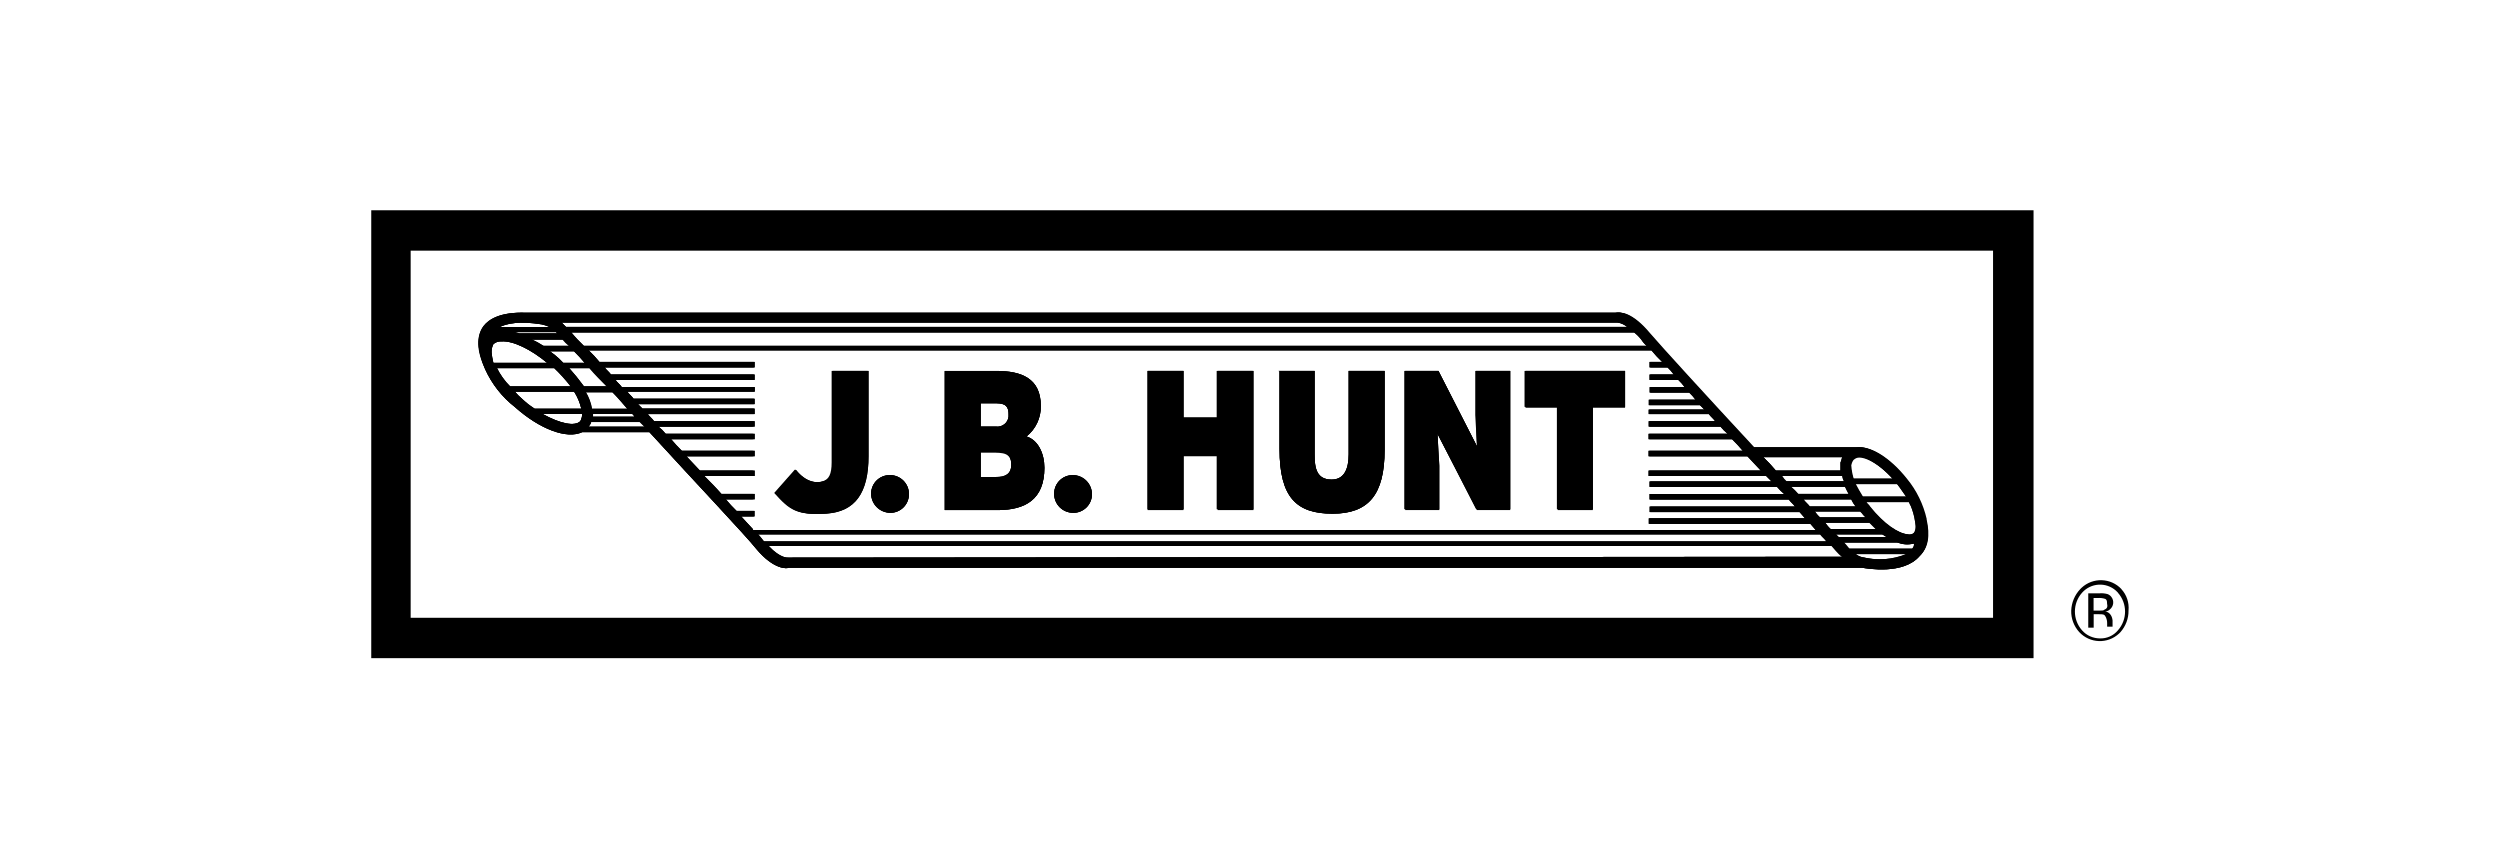 <?xml version="1.0" encoding="UTF-8"?> <svg xmlns="http://www.w3.org/2000/svg" id="Layer_1" viewBox="0 0 230.3 80"><g id="JB_Hunt"><path d="M192.37,57.82h.5v-1.24h.41c.25,0,.5,0,.58.08s.25.33.25.74v.33h.5v-.58c-.02-.18-.07-.35-.17-.5-.11-.17-.29-.29-.5-.33.15,0,.3-.06.41-.17.36-.28.43-.8.15-1.16-.08-.11-.19-.19-.31-.25-.27-.08-.55-.11-.83-.08h-.99v3.14ZM193.86,56.17c-.08.08-.25.08-.5.08h-.5v-1.16h.41c.22-.02.45.01.66.08.17.08.17.25.17.41.08.33,0,.5-.25.58M195.43,54.27c-.98-1.05-2.63-1.1-3.68-.12-.04.04-.08.08-.12.12-.51.54-.8,1.24-.83,1.98-.02.73.25,1.44.74,1.98.98,1.05,2.62,1.11,3.67.13.05-.04.09-.09.13-.13.48-.55.75-1.25.74-1.98.07-.73-.17-1.45-.66-1.98M195.1,54.6c.88.99.88,2.48,0,3.47-.41.49-1.02.76-1.65.74-.63,0-1.24-.27-1.65-.74-.88-.99-.88-2.48,0-3.47.81-.91,2.2-1,3.12-.19.07.06.13.12.19.19"></path><path d="M34.2,19.37v41.26h153.13V19.37H34.2ZM183.6,56.91H37.83V23.09h145.77v33.82Z"></path><path d="M176.25,49.14c-.17.11-.38.14-.58.08-.83-.08-2.15-.91-3.47-2.56-.08-.17-.25-.25-.33-.41h3.97c.08.08.08.25.17.33h0c.2.48.34.98.41,1.49.08.58,0,.91-.17,1.07M176.16,50.55h-5.87c-.08-.08-.25-.33-.5-.58h4.96c.24.09.49.15.74.17.28.02.56-.01.83-.08,0,.18-.06.35-.17.5M171.7,51.37c-.3-.03-.59-.14-.83-.33h4.71c-1.23.5-2.59.62-3.89.33M72.56,51.37c-.08,0-.74.08-1.82-1.07h97.98c.55.66.88.99.99.99h0l-97.15.08ZM69.75,49.22h97.9c.17.25.41.41.58.66h-97.9c-.17-.24-.36-.47-.58-.66M69.34,48.73c-.33-.33-.66-.74-1.07-1.16h1.16v-.5h-1.65c-.35-.34-.68-.7-.99-1.07h2.56v-.5h-3.06c-.5-.58-.99-1.07-1.57-1.65h4.63v-.5h-5.04c-.41-.41-.83-.91-1.24-1.32h6.28v-.5h-6.7c-.35-.34-.68-.7-.99-1.07h7.69v-.5h-8.19c-.2-.24-.42-.46-.66-.66h8.85v-.5h-9.18c-.17-.25-.41-.41-.58-.66h9.84v-.5h-10.25l-.41-.41h10.67v-.5h-11.08c-.17-.25-.41-.41-.58-.66h11.74v-.41h-12.24c-.17-.25-.41-.41-.58-.66h12.73v-.5h-13.23c-.17-.25-.41-.41-.58-.66h13.81v-.5h-14.22c-.31-.38-.64-.74-.99-1.07h97.9c.31.38.64.74.99,1.07h-1.16v.5h1.65c.21.2.41.42.58.66h-2.23v.5h2.65c.21.2.41.42.58.66h-3.22v.5h3.64c.21.2.41.42.58.66h-4.3v.5h4.71l.41.41h-5.13v.41h5.54c.17.25.41.41.58.66h-6.12v.5h6.61c.2.24.42.46.66.66h-7.28v.5h7.69c.35.34.68.7.99,1.07h-8.68v.5h9.1c.41.41.83.91,1.24,1.32h-10.34v.5h10.83l.5.5h-11.24v.5h11.74c.2.24.42.46.66.66h-12.4v.5h12.82c.17.25.41.41.58.66h-13.39v.91h0v-.41h13.81c.17.17.33.41.5.58h-14.39v.5h14.88c.17.17.33.41.5.58h-97.9v-.08ZM54.21,39.3c.08-.17.25-.33.25-.5h4.46l.5.5h-5.21ZM58.26,38.14c.08.08.17.17.17.25h-3.89v-.25h3.72ZM56.36,36.08c.5.5.91.99,1.41,1.57h-3.31c-.09-.55-.29-1.09-.58-1.57h2.48ZM52.39,33.84h1.9c.5.58,1.07,1.16,1.65,1.74h-2.15c-.44-.6-.91-1.18-1.41-1.74M53.63,38.14c0,.23-.06.46-.17.66-.5.5-1.82.25-3.47-.66h3.64ZM48.09,36.74c-.24-.2-.46-.42-.66-.66h5.46c.31.48.53,1.01.66,1.57h-4.3c-.42-.26-.81-.56-1.16-.91M45.69,33.84h5.29c.57.54,1.09,1.12,1.57,1.74h-5.62c-.47-.54-.88-1.12-1.24-1.74M45.28,32.44c0-.26.05-.51.17-.74.2-.18.47-.27.74-.25,1.07-.08,2.73.74,4.22,1.98h-4.96c-.08-.33-.14-.66-.17-.99M45.36,30.62h0M49.91,29.88c.26.06.51.14.74.25h-4.63c.66-.33,1.82-.58,3.89-.25M51.31,30.7h-3.56c-.17-.08-.33-.08-.5-.17h3.89c.08.08.17.08.17.17M148.88,29.71h.08c.34.05.65.19.91.41H52.14l-.25-.25-.08-.08-.08-.08h97.15ZM49.99,31.86c-.34-.22-.7-.42-1.07-.58h2.89c.17.21.37.41.58.58h-2.4ZM52.88,32.36c.35.34.68.7.99,1.07h-1.98l-.41-.41c-.26-.24-.54-.46-.83-.66h2.23ZM151.19,31.28c.14.22.3.41.5.58H53.71c-.41-.39-.8-.8-1.16-1.24h97.98c.24.2.46.42.66.66M169.71,42.11c-.08.17-.08.33-.17.5v.74h-5.95c-.36-.43-.75-.85-1.16-1.24h7.28ZM164.5,44.34c-.16-.14-.3-.31-.41-.5h5.62c.02.18.07.35.17.5h-5.37ZM170.29,45.5h-4.71c-.2-.24-.42-.46-.66-.66h5.04c.09.23.2.45.33.66M170.79,42.19c.5-.41,1.98.17,3.56,1.9h-3.64c-.14-.43-.22-.87-.25-1.32.08-.25.17-.5.33-.58M166.65,46.66c-.17-.25-.41-.41-.58-.66h4.46c.11.24.25.46.41.66h-4.3ZM167.65,47.65c-.19-.17-.35-.37-.5-.58h4.22l.17.17c.08.17.25.25.33.41h-4.22ZM173.35,49.22c.17.08.25.17.41.25h-4.46l-.25-.25h4.3ZM168.56,48.73c-.19-.17-.35-.37-.5-.58h4.13l.58.58h-4.22ZM174.76,44.59h0c.33.41.58.83.83,1.16h-4.05c-.25-.41-.5-.83-.66-1.16h3.89ZM177.4,47.82c-.31-1.36-.93-2.64-1.82-3.72-1.57-1.98-3.39-3.06-4.63-2.89h-9.43c-4.3-4.63-8.68-9.43-9.59-10.5-1.65-1.98-2.73-1.98-3.14-1.9H48.42c-2.32-.08-3.39.58-3.89,1.24-.66.91-.66,2.23.17,3.97h0c.62,1.36,1.55,2.55,2.73,3.47,2.32,2.07,4.8,2.98,6.2,2.32h6.2c4.3,4.71,8.93,9.59,9.84,10.75,1.65,1.98,2.89,1.82,2.98,1.74h98.89c.5.08,3.8.66,5.29-1.07.74-.74.91-1.9.58-3.39"></path><path d="M90.34,37.15v2.15h1.41c.57.07,1.09-.34,1.16-.91,0-.08,0-.16,0-.25,0-.99-.66-.99-1.32-.99h-1.24ZM90.34,41.62v2.32h1.41c.83,0,1.41-.25,1.41-1.16,0-1.16-.74-1.16-1.82-1.16h-.99ZM87.03,46.91v-12.73h4.8c2.23,0,4.05.66,4.05,3.22.02,1.09-.47,2.13-1.32,2.81,1.07.33,1.65,1.57,1.65,2.89,0,2.89-1.74,3.89-4.3,3.89h-4.88v-.08Z"></path><polygon points="105.72 46.91 105.72 34.17 109.02 34.17 109.02 38.47 112.08 38.47 112.08 34.17 115.39 34.17 115.39 46.91 112.08 46.91 112.08 41.95 109.02 41.95 109.02 46.91 105.72 46.91"></polygon><path d="M117.79,34.17h3.31v7.69c0,1.24.17,2.32,1.57,2.32,1.16,0,1.57-.99,1.57-2.32v-7.69h3.31v7.28c0,4.13-1.49,5.87-4.8,5.87s-4.88-1.49-4.88-5.95v-7.19h-.08Z"></path><polygon points="136.06 41.12 135.9 38.23 135.9 34.17 139.12 34.17 139.12 46.91 135.98 46.91 132.42 39.96 132.51 42.86 132.51 46.91 129.36 46.91 129.36 34.17 132.51 34.17 136.06 41.12"></polygon><polygon points="140.44 34.17 149.7 34.17 149.7 37.48 146.73 37.48 146.73 46.91 143.42 46.91 143.42 37.48 140.44 37.48 140.44 34.17"></polygon><path d="M81.99,43.77c-.94-.02-1.71.72-1.74,1.65,0,.03,0,.06,0,.08,0,.96.78,1.73,1.74,1.74.94.02,1.71-.72,1.74-1.65,0-.03,0-.06,0-.08,0-.96-.78-1.73-1.74-1.74"></path><path d="M98.85,43.77c-.94-.02-1.71.72-1.74,1.65,0,.03,0,.06,0,.08,0,.96.78,1.73,1.74,1.74.94.02,1.71-.72,1.74-1.65,0-.03,0-.06,0-.08-.03-.94-.79-1.7-1.74-1.74"></path><path d="M73.22,43.27c.99,1.24,1.98,1.24,2.56,1.07s.83-.66.83-1.74v-8.43h3.31v7.85c0,3.39-1.24,5.13-3.89,5.29s-3.31-.33-4.71-1.9l1.9-2.15Z"></path><path d="M176.33,49.14c-.17.11-.38.14-.58.08-.83-.08-2.15-.91-3.47-2.56-.08-.17-.25-.25-.33-.41h3.97c.08.08.08.25.17.33h0c.21.47.35.97.41,1.49.08.58,0,.91-.17,1.07M176.25,50.55h-5.87c-.08-.08-.25-.33-.5-.58h4.96c.24.09.49.15.74.17.28.02.56-.01.83-.08.01.18-.05.36-.17.5M171.78,51.37c-.3-.03-.59-.14-.83-.33h4.71c-1.24.74-3.22.5-3.89.33M72.64,51.37c-.08,0-.74.08-1.82-1.07h97.98c.58.66.91.99.99.99h0l-97.15.08ZM69.83,49.22h97.98c.17.25.41.41.58.66h-97.98c-.17-.17-.33-.41-.58-.66M69.34,48.73c-.33-.33-.66-.74-1.07-1.16h1.24v-.5h-1.65c-.35-.34-.68-.7-.99-1.07h2.65v-.5h-3.06c-.5-.58-.99-1.07-1.57-1.65h4.63v-.5h-5.04c-.41-.41-.83-.91-1.24-1.32h6.28v-.5h-6.7c-.35-.34-.68-.7-.99-1.07h7.69v-.5h-8.19c-.2-.24-.42-.46-.66-.66h8.85v-.5h-9.26c-.17-.25-.41-.41-.58-.66h9.84v-.5h-10.34l-.41-.41h10.75v-.5h-11.16c-.17-.25-.41-.41-.58-.66h11.74v-.41h-12.24c-.17-.25-.41-.41-.58-.66h12.82v-.5h-13.23c-.17-.25-.41-.41-.58-.66h13.81v-.5h-14.3c-.31-.38-.64-.74-.99-1.07h97.98c.31.38.64.74.99,1.07h-1.16v.5h1.65c.21.2.41.42.58.66h-2.23v.5h2.65c.21.2.41.42.58.66h-3.22v.5h3.64c.21.2.41.42.58.66h-4.3v.5h4.71l.41.41h-5.13v.41h5.54c.17.25.41.41.58.66h-6.12v.5h6.61c.2.24.42.46.66.66h-7.28v.5h7.69c.35.34.68.7.99,1.07h-8.68v.5h9.1c.41.41.83.91,1.24,1.32h-10.34v.5h10.83l.5.5h-11.24v.5h11.74c.2.24.42.46.66.66h-12.4v.5h12.82c.17.25.41.41.58.66h-13.39v.91h0v-.41h13.81c.17.17.33.41.5.58h-14.39v.5h14.88c.17.17.33.41.5.58h-97.98v-.08ZM54.21,39.38c.08-.17.25-.33.25-.5h4.46l.5.5h-5.21ZM58.26,38.14c.08.08.17.17.17.25h-3.8v-.25h3.64ZM56.44,36.16c.5.5.91.99,1.41,1.57h-3.31c-.09-.55-.29-1.09-.58-1.57h2.48ZM52.39,33.93h1.9c.5.58,1.07,1.16,1.65,1.74h-2.15c-.42-.62-.89-1.2-1.41-1.74M53.63,38.14c0,.23-.06.46-.17.66-.5.5-1.82.25-3.47-.66h3.64ZM48.09,36.74c-.24-.2-.46-.42-.66-.66h5.46c.31.48.53,1.01.66,1.57h-4.3c-.44-.23-.83-.54-1.16-.91M45.77,33.93h5.29c.57.54,1.09,1.12,1.57,1.74h-5.62c-.5-.51-.92-1.1-1.24-1.74M45.28,32.44c0-.26.05-.51.17-.74.2-.18.47-.27.74-.25,1.07-.08,2.73.74,4.22,1.98h-4.96c-.09-.32-.14-.66-.17-.99M45.36,30.62h0M49.91,29.88c.26.06.51.14.74.25h-4.63c.66-.33,1.82-.58,3.89-.25M51.39,30.78h-3.56c-.17-.08-.33-.08-.5-.17h3.89l.17.17M148.96,29.71h.08c.34.05.65.19.91.41H52.14l-.25-.25-.08-.08-.08-.08h97.24ZM50.07,31.86c-.34-.22-.7-.42-1.07-.58h2.89c.17.21.37.41.58.58h-2.4ZM52.88,32.36c.35.34.68.7.99,1.07h-1.98l-.41-.41c-.26-.24-.54-.46-.83-.66h2.23ZM151.28,31.28c.14.22.3.41.5.58H53.79c-.41-.39-.8-.8-1.16-1.24h97.98l.66.66M169.8,42.11c-.08.17-.08.33-.17.5v.74h-6.04c-.36-.43-.75-.85-1.16-1.24h7.36ZM164.59,44.34c-.16-.14-.3-.31-.41-.5h5.62c.02.18.07.35.17.5h-5.37ZM170.38,45.5h-4.71c-.2-.24-.42-.46-.66-.66h5.04c.08.24.19.46.33.66M170.87,42.28c.5-.41,1.98.17,3.56,1.9h-3.64c-.14-.43-.22-.87-.25-1.32.08-.33.17-.5.33-.58M166.74,46.66c-.17-.25-.41-.41-.58-.66h4.46c.11.24.25.46.41.66h-4.3ZM167.65,47.73c-.19-.17-.35-.37-.5-.58h4.22l.17.17c.08.17.25.25.33.41h-4.22ZM173.43,49.22c.17.08.25.17.41.25h-4.46l-.25-.25h4.3ZM168.64,48.73c-.19-.17-.35-.37-.5-.58h4.13l.58.58h-4.22ZM174.84,44.59h0c.33.41.58.83.83,1.16h-4.05c-.25-.41-.5-.83-.66-1.16h3.89ZM177.49,47.82c-.31-1.36-.93-2.64-1.82-3.72-1.57-1.98-3.39-3.06-4.63-2.89h-9.43c-4.3-4.63-8.68-9.43-9.59-10.5-1.65-1.98-2.73-1.98-3.14-1.9H48.5c-2.32-.08-3.39.58-3.89,1.24-.74.91-.66,2.23.08,3.97h0c.62,1.36,1.55,2.55,2.73,3.47,2.32,2.07,4.8,2.98,6.2,2.32h6.2c4.3,4.71,8.93,9.59,9.84,10.75,1.65,1.98,2.89,1.82,2.98,1.74h98.89c.5.08,3.8.66,5.29-1.07.83-.74.99-1.9.66-3.39"></path><path d="M90.34,37.15v2.15h1.41c.57.07,1.09-.34,1.16-.91,0-.08,0-.16,0-.25,0-.99-.66-.99-1.32-.99h-1.24ZM90.34,41.62v2.4h1.41c.83,0,1.41-.25,1.41-1.16,0-1.16-.74-1.16-1.82-1.16h-.99v-.08ZM87.03,46.99v-12.82h4.8c2.23,0,4.05.66,4.05,3.22.02,1.09-.47,2.13-1.32,2.81,1.07.33,1.65,1.57,1.65,2.89,0,2.89-1.74,3.89-4.3,3.89h-4.88Z"></path><polygon points="105.72 46.99 105.72 34.17 109.02 34.17 109.02 38.47 112.17 38.47 112.17 34.17 115.47 34.17 115.47 46.99 112.17 46.99 112.17 42.03 109.02 42.03 109.02 46.99 105.72 46.99"></polygon><path d="M117.79,34.17h3.31v7.69c0,1.24.17,2.32,1.57,2.32,1.16,0,1.57-.99,1.57-2.32v-7.69h3.31v7.28c0,4.13-1.49,5.87-4.8,5.87s-4.88-1.49-4.88-5.95v-7.19h-.08Z"></path><polygon points="136.06 41.12 135.98 38.23 135.98 34.17 139.12 34.17 139.12 46.99 136.06 46.99 132.42 39.96 132.59 42.94 132.59 46.99 129.45 46.99 129.45 34.17 132.51 34.17 136.06 41.12"></polygon><polygon points="140.53 34.17 149.7 34.17 149.7 37.56 146.73 37.56 146.73 46.99 143.5 46.99 143.5 37.56 140.53 37.56 140.53 34.17"></polygon><path d="M81.99,43.77c-.94-.02-1.71.72-1.74,1.65,0,.03,0,.06,0,.08.03.94.79,1.7,1.74,1.74.94.02,1.71-.72,1.74-1.65,0-.03,0-.06,0-.08,0-.96-.78-1.73-1.74-1.74"></path><path d="M98.85,43.77c-.94-.02-1.71.72-1.74,1.65,0,.03,0,.06,0,.08,0,.96.78,1.73,1.74,1.74.94.02,1.71-.72,1.74-1.65,0-.03,0-.06,0-.08-.03-.94-.79-1.7-1.74-1.74"></path><path d="M73.31,43.27c.99,1.24,1.98,1.24,2.56,1.07s.83-.66.83-1.74v-8.43h3.31v7.85c0,3.39-1.24,5.13-3.89,5.29s-3.31-.33-4.71-1.9l1.9-2.15Z"></path><path d="M176.25,49.14c-.17.11-.38.14-.58.08-.83-.08-2.15-.91-3.47-2.56-.08-.17-.25-.25-.33-.41h3.97c.08.08.08.25.17.33h0c.2.48.34.98.41,1.49.17.58.08.91-.17,1.07M176.16,50.55h-5.87c-.08-.08-.25-.33-.5-.58h4.96c.24.09.49.15.74.17.28.02.56-.01.83-.08.08.25-.08.33-.17.5M171.78,51.37c-.3-.03-.59-.14-.83-.33h4.71c-1.23.5-2.59.61-3.89.33M72.64,51.37c-.08,0-.74.08-1.82-1.07h97.98c.58.66.91.99.99.99h0l-97.15.08ZM69.83,49.22h97.9c.17.25.41.41.58.66h-97.98c-.13-.24-.3-.47-.5-.66M69.34,48.73c-.33-.33-.66-.74-1.07-1.16h1.24v-.5h-1.65c-.35-.34-.68-.7-.99-1.07h2.65v-.5h-3.06c-.5-.58-.99-1.07-1.57-1.65h4.63v-.5h-5.04c-.41-.41-.83-.91-1.24-1.32h6.28v-.5h-6.7c-.35-.34-.68-.7-.99-1.07h7.69v-.5h-8.19c-.2-.24-.42-.46-.66-.66h8.85v-.5h-9.26c-.17-.25-.41-.41-.58-.66h9.84v-.5h-10.34l-.41-.41h10.75v-.5h-11.16c-.17-.25-.41-.41-.58-.66h11.74v-.41h-12.24c-.17-.25-.41-.41-.58-.66h12.82v-.5h-13.23c-.17-.25-.41-.41-.58-.66h13.81v-.5h-14.3c-.31-.38-.64-.74-.99-1.07h97.9c.31.38.64.74.99,1.07h-1.16v.5h1.65c.21.2.41.42.58.66h-2.23v.5h2.65c.21.2.41.42.58.66h-3.22v.5h3.64c.21.2.41.42.58.66h-4.3v.5h4.71l.41.41h-5.13v.41h5.54c.17.25.41.41.58.66h-6.12v.5h6.61c.2.24.42.46.66.66h-7.28v.5h7.69c.35.34.68.7.99,1.07h-8.68v.5h9.1c.41.41.83.91,1.24,1.32h-10.34v.5h10.83l.5.5h-11.24v.5h11.74c.2.24.42.46.66.66h-12.4v.5h12.82c.17.25.41.41.58.66h-13.39v.91h0v-.41h13.81c.17.17.33.41.5.58h-14.39v.5h14.88c.17.17.33.41.5.58h-97.9v-.08ZM54.21,39.3c.08-.17.25-.33.25-.5h4.46l.5.5h-5.21ZM58.26,38.14c.08.08.17.17.17.25h-3.8v-.25h3.64ZM56.44,36.08c.5.5.91.99,1.41,1.57h-3.31c-.09-.55-.29-1.09-.58-1.57h2.48ZM52.39,33.84h1.9c.5.58,1.07,1.16,1.65,1.74h-2.15c-.44-.6-.91-1.18-1.41-1.74M53.63,38.14c0,.23-.06.46-.17.66-.5.5-1.82.25-3.47-.66h3.64ZM48.09,36.74c-.24-.2-.46-.42-.66-.66h5.46c.31.48.53,1.01.66,1.57h-4.3c-.41-.28-.79-.58-1.16-.91M45.77,33.84h5.29c.57.54,1.09,1.12,1.57,1.74h-5.62c-.52-.49-.94-1.08-1.24-1.74M45.28,32.44c0-.26.05-.51.17-.74.2-.18.47-.27.74-.25,1.07-.08,2.73.74,4.22,1.98h-4.96c-.08-.33-.14-.66-.17-.99M45.36,30.62h0M49.91,29.88c.26.06.51.14.74.25h-4.63c.66-.33,1.82-.58,3.89-.25M51.39,30.7h-3.56c-.17-.08-.33-.08-.5-.17h3.89c0,.08.08.08.17.17M148.96,29.71h.08c.34.05.65.19.91.41H52.14l-.25-.25-.08-.08-.08-.08h97.24ZM50.07,31.86c-.34-.22-.7-.42-1.07-.58h2.89c.17.21.37.41.58.58h-2.4ZM52.88,32.36c.35.34.68.7.99,1.07h-1.98l-.41-.41c-.26-.24-.54-.46-.83-.66h2.23ZM151.19,31.28c.14.22.3.41.5.58H53.79c-.41-.39-.8-.8-1.16-1.24h97.9c.26.18.48.4.66.66M169.71,42.11c-.08.17-.08.33-.17.5v.74h-5.95c-.36-.43-.75-.85-1.16-1.24h7.28ZM164.5,44.34c-.16-.14-.3-.31-.41-.5h5.62c.02.18.07.35.17.5h-5.37ZM170.29,45.5h-4.71c-.2-.24-.42-.46-.66-.66h5.04c.13.21.24.43.33.66M170.79,42.19c.5-.41,1.98.17,3.56,1.9h-3.64c-.14-.43-.22-.87-.25-1.32.17-.25.25-.5.33-.58M166.65,46.66c-.17-.25-.41-.41-.58-.66h4.46c.11.24.25.46.41.66h-4.3ZM167.65,47.65c-.19-.17-.35-.37-.5-.58h4.22l.17.17c.08.17.25.25.33.41h-4.22ZM173.43,49.22c.17.08.25.17.41.25h-4.46l-.25-.25h4.3ZM168.64,48.73c-.19-.17-.35-.37-.5-.58h4.13l.58.58h-4.22ZM174.76,44.59h0c.33.41.58.83.83,1.16h-4.05c-.25-.41-.5-.83-.66-1.16h3.89ZM177.4,47.82c-.31-1.36-.93-2.64-1.82-3.72-1.57-1.98-3.39-3.06-4.63-2.89h-9.43c-4.3-4.63-8.68-9.43-9.59-10.5-1.65-1.98-2.73-1.98-3.14-1.9H48.42c-2.32-.08-3.39.58-3.89,1.24-.66.91-.58,2.23.17,3.97h0c.62,1.36,1.55,2.55,2.73,3.47,2.32,2.07,4.8,2.98,6.2,2.32h6.2c4.3,4.71,8.93,9.59,9.84,10.75,1.65,1.98,2.89,1.82,2.98,1.74h98.89c.5.08,3.8.66,5.29-1.07.74-.74.99-1.9.58-3.39"></path><path d="M90.34,37.15v2.15h1.41c.57.07,1.09-.34,1.16-.91,0-.08,0-.16,0-.25,0-.99-.66-.99-1.32-.99h-1.24ZM90.34,41.62v2.32h1.41c.83,0,1.41-.25,1.41-1.16,0-1.16-.74-1.16-1.82-1.16h-.99ZM87.03,46.91v-12.73h4.8c2.23,0,4.05.66,4.05,3.22.02,1.09-.47,2.13-1.32,2.81,1.07.33,1.65,1.57,1.65,2.89,0,2.89-1.74,3.89-4.3,3.89h-4.88v-.08Z"></path><polygon points="105.72 46.91 105.72 34.17 109.02 34.17 109.02 38.47 112.17 38.47 112.17 34.17 115.47 34.17 115.47 46.91 112.17 46.91 112.17 41.95 109.02 41.95 109.02 46.91 105.72 46.91"></polygon><path d="M117.79,34.17h3.31v7.69c0,1.24.17,2.32,1.57,2.32,1.16,0,1.57-.99,1.57-2.32v-7.69h3.31v7.28c0,4.13-1.49,5.87-4.8,5.87s-4.88-1.49-4.88-5.95v-7.19h-.08Z"></path><polygon points="136.06 41.12 135.98 38.23 135.98 34.17 139.12 34.17 139.12 46.91 136.06 46.91 132.42 39.96 132.59 42.86 132.59 46.91 129.45 46.91 129.45 34.17 132.51 34.17 136.06 41.12"></polygon><polygon points="140.53 34.17 149.7 34.17 149.7 37.48 146.73 37.48 146.73 46.91 143.5 46.91 143.5 37.48 140.53 37.48 140.53 34.17"></polygon><path d="M81.99,43.77c-.94-.02-1.71.72-1.74,1.65,0,.03,0,.06,0,.08.03.94.79,1.7,1.74,1.74.96,0,1.74-.78,1.74-1.74s-.78-1.74-1.74-1.74"></path><path d="M98.85,43.77c-.94-.02-1.71.72-1.74,1.65,0,.03,0,.06,0,.08,0,.96.78,1.73,1.74,1.74.96,0,1.74-.78,1.74-1.74s-.78-1.74-1.74-1.74h0"></path><path d="M73.31,43.27c.99,1.24,1.98,1.24,2.56,1.07s.83-.66.83-1.74v-8.43h3.31v7.85c0,3.39-1.24,5.13-3.89,5.29s-3.31-.33-4.71-1.9l1.9-2.15Z"></path></g></svg> 